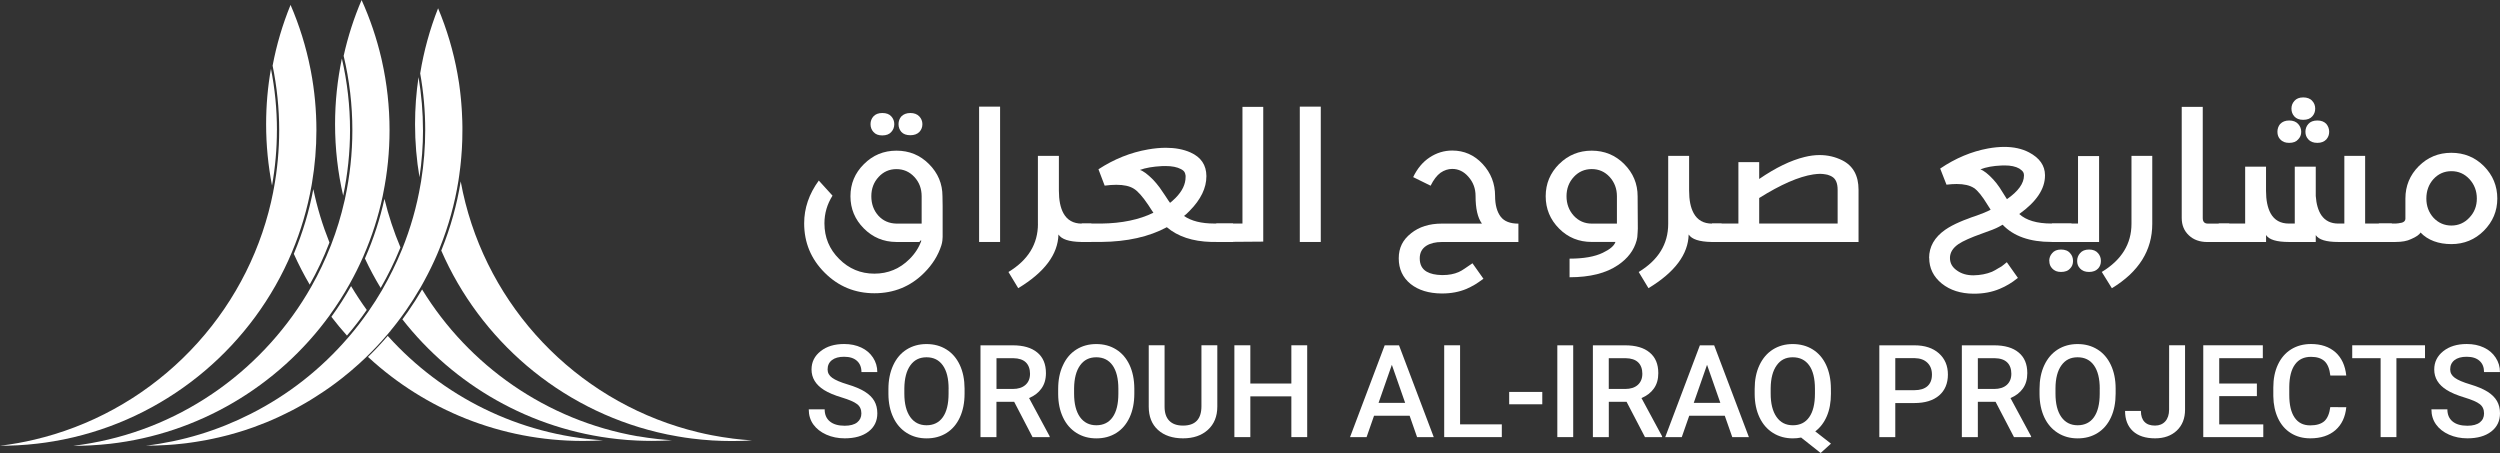 <?xml version="1.0" encoding="UTF-8"?>
<svg id="Layer_2" data-name="Layer 2" xmlns="http://www.w3.org/2000/svg" viewBox="0 0 631.37 114.4">
  <rect x="0" y="0" width="631.37" height="114.4" fill="#333333" stroke="none"/>
  <defs>
    <style>
      .cls-1 {
        fill: #fff;
      }
    </style>
  </defs>
  <g id="Layer_1-2" data-name="Layer 1">
    <g>
      <g>
        <path class="cls-1" d="M106.82,32.86c0-4.49-.38-8.98-1.12-13.38-.58,3.88-.88,7.85-.88,11.89,0,4.56.38,9.03,1.12,13.38.59-3.92.89-7.92.89-11.89"/>
        <path class="cls-1" d="M184.95,110.74c-1.72-.21-3.42-.49-5.11-.81-1.2-.23-2.4-.49-3.59-.78-1.73-.42-3.44-.89-5.11-1.42-28.04-8.77-49.43-32.55-54.79-61.92-.95,5.88-2.56,11.65-4.79,17.17-.04.1-.08.2-.12.3,4.92,11.3,12.38,21.24,21.64,29.12,9.37,7.95,20.6,13.79,32.95,16.76,1.68.41,3.39.76,5.12,1.05,1.18.21,2.38.39,3.59.54,1.69.21,3.39.38,5.11.48,1.65.1,3.31.15,4.97.15s3.43-.05,5.12-.16c-1.68-.11-3.33-.26-4.98-.47"/>
        <path class="cls-1" d="M88.4,32.86c0-6.11-.7-12.18-2.06-18.08-1.12,5.35-1.72,10.9-1.72,16.58,0,6.21.71,12.26,2.05,18.06,1.14-5.41,1.73-10.98,1.73-16.57"/>
        <path class="cls-1" d="M101.03,62.75c.04-.09.07-.19.1-.28-1.66-3.93-3.02-8.02-4.04-12.25-1.12,5.07-2.74,10.07-4.83,14.83-.04.08-.07.16-.1.24,1.19,2.56,2.53,5.04,3.98,7.43,1.85-3.21,3.5-6.57,4.89-9.98"/>
        <path class="cls-1" d="M161.04,110.18h0c-23.03-4.01-42.68-17.87-54.44-37.08l-.04.07c-1.07,1.84-2.25,3.69-3.52,5.51-.45.64-.91,1.29-1.37,1.91l-.05.06c12.95,16.54,32.29,27.85,54.3,30.23h0c1.68.19,3.39.32,5.11.39,1.19.05,2.39.08,3.59.08,1.72,0,3.43-.05,5.11-.16-1.2-.08-2.4-.18-3.59-.31-1.71-.18-3.42-.43-5.11-.72"/>
        <path class="cls-1" d="M69.94,32.86c0-5.2-.51-10.41-1.51-15.48-.81,4.54-1.22,9.21-1.22,13.99,0,5.3.52,10.48,1.49,15.49.82-4.6,1.23-9.3,1.23-13.99"/>
        <path class="cls-1" d="M83.2,61.23c-1.73-4.32-3.11-8.82-4.07-13.47-1.04,5.53-2.66,10.94-4.82,16.1l-.11.25c1.2,2.67,2.54,5.26,4.01,7.77,1.88-3.32,3.52-6.8,4.88-10.35.04-.1.08-.2.11-.3"/>
        <path class="cls-1" d="M83.74,79.94s-.04.04-.05.07c1.25,1.63,2.56,3.21,3.93,4.74,1.76-2.04,3.42-4.19,4.94-6.39.02-.03.04-.06.06-.09-1.41-1.94-2.72-3.95-3.96-6.02-1.49,2.65-3.15,5.24-4.93,7.69"/>
        <path class="cls-1" d="M98.12,85.04c-.06-.07-.14-.15-.19-.22h-.01s-.08.09-.11.14c-1.55,1.8-3.17,3.53-4.87,5.18.08.07.15.13.22.2,14.23,13.06,33.21,21.02,54.05,21.02,1.71,0,3.41-.05,5.1-.16-21.46-1.36-40.62-11.18-54.19-26.16"/>
        <path class="cls-1" d="M97.58,84.78l.05-.05s.05-.05.06-.08c.01-.02.03-.03.04-.04.29-.35.58-.68.85-1.02l.24.16-.22-.19c.31-.37.59-.73.88-1.08.24-.31.48-.61.73-.93.12-.16.24-.31.35-.46.16-.2.3-.4.45-.6l.18-.24s.03-.04.05-.06c.44-.59.88-1.21,1.32-1.84,1.24-1.79,2.41-3.62,3.46-5.44l.04-.06.18-.3s.01-.02.01-.02c.05-.09.09-.17.15-.26l.09-.17c.21-.37.41-.71.59-1.06.34-.62.68-1.25.99-1.87.56-1.08,1.08-2.16,1.56-3.21.19-.41.38-.83.56-1.25l.28-.65c.18-.43.36-.87.54-1.31.04-.08.06-.16.09-.24,2.18-5.42,3.75-11.1,4.68-16.87v-.03c.04-.25.07-.49.11-.74.03-.18.05-.37.08-.55l.05-.37h0c.03-.19.05-.38.07-.56.03-.2.06-.39.08-.59v-.06c.02-.12.04-.23.05-.34l.08-.71c.03-.26.06-.53.08-.79.04-.39.08-.79.11-1.19.04-.4.06-.8.09-1.2,0-.13.02-.27.03-.4.01-.13.02-.26.03-.4.01-.2.02-.39.03-.59v-.04c.02-.46.05-.92.06-1.39l.02-.54c.02-.76.03-1.53.03-2.29,0-.28,0-.55,0-.83v-.09c0-.48-.02-.96-.03-1.44-.02-.75-.06-1.51-.1-2.26-.01-.23-.02-.46-.04-.68-.02-.23-.03-.46-.05-.7-.02-.27-.04-.54-.06-.8l-.08-.93c-.03-.27-.05-.53-.08-.8-.03-.28-.06-.56-.09-.83-.02-.21-.05-.41-.07-.61l-.02-.15c-.04-.3-.08-.61-.12-.92-.04-.28-.08-.56-.11-.83-.04-.24-.08-.48-.12-.72-.08-.54-.17-1.09-.28-1.67-1.02-5.66-2.67-11.21-4.89-16.51-2.09,5.3-3.61,10.83-4.52,16.45.84,4.69,1.27,9.5,1.27,14.31,0,4.29-.34,8.61-1.03,12.83v.03c-.05.26-.08.52-.14.78h0c-.95,5.64-2.54,11.18-4.68,16.48-.03.09-.07.17-.11.26h0c-1.38,3.38-3.02,6.7-4.85,9.87l-.04.07s-.05.09-.07.13c-1.07,1.83-2.22,3.64-3.44,5.38-.02.03-.04.05-.06.08-1.53,2.2-3.19,4.35-4.95,6.39,0,0-.02.02-.02.02-.07-.07-.14-.14-.2-.22h0c.07.08.14.15.2.22-6.93,8.06-15.24,14.58-24.7,19.36-8.32,4.22-17.19,6.91-26.42,8.02,1.73,0,3.47-.05,5.17-.16.36-.02.7-.04,1.04-.07l1.02-.08c.44-.04.89-.08,1.32-.13.26-.03.51-.05.76-.08.3-.03.59-.07.88-.1.16-.02.33-.04.48-.07.22-.03.45-.06.68-.09.3-.04.59-.08.88-.13l.14-.02c.32-.05.65-.1.97-.16.28-.04.56-.09.83-.14.26-.04.53-.1.8-.14l.12-.02c.22-.04.45-.08.66-.13.15-.03.3-.06.43-.09.27-.05.52-.11.78-.16.23-.05.46-.1.7-.16.2-.04.39-.08.57-.12.29-.07.57-.13.84-.2l.53-.13c.14-.04.27-.07.41-.1.21-.05.42-.11.62-.16h.04c.74-.21,1.46-.41,2.15-.61.24-.07.48-.14.71-.21.24-.07.47-.14.71-.22.21-.07.43-.13.64-.2.54-.17,1.07-.35,1.59-.54.24-.08.48-.17.72-.25,2.09-.75,4.18-1.6,6.19-2.53l.12-.06c.25-.11.49-.22.73-.34l.06-.03c.14-.07.28-.14.42-.21.19-.09.36-.17.55-.26.22-.11.45-.22.68-.34.22-.11.44-.22.66-.33l.08-.04c.07-.03.14-.06.2-.1l.68-.36c.16-.08.32-.17.47-.25.23-.12.45-.25.67-.37.07-.04.13-.07.19-.11.22-.12.45-.25.66-.37.17-.09.33-.18.49-.28l.18-.1c.21-.12.43-.25.64-.38.06-.03.11-.06.16-.09.21-.13.42-.25.62-.38.06-.04.13-.08.19-.12.24-.15.48-.3.72-.45.27-.17.53-.34.79-.51.27-.17.54-.34.8-.52.26-.17.52-.35.79-.52.26-.18.51-.35.77-.53.26-.18.52-.36.78-.54s.51-.37.76-.55c.26-.19.51-.37.76-.56.25-.19.51-.38.75-.57l.11-.09c.21-.16.43-.33.64-.49,1.48-1.16,2.93-2.39,4.31-3.64.21-.19.42-.38.62-.58.25-.23.51-.47.76-.7.22-.21.45-.43.67-.65,1.67-1.62,3.3-3.35,4.84-5.16"/>
        <path class="cls-1" d="M83.27,79.59c1.79-2.47,3.46-5.08,4.97-7.77.03-.05.06-.1.08-.15,1.24-2.21,2.38-4.5,3.4-6.83.04-.08.07-.16.1-.24h0c2.11-4.85,3.74-9.92,4.83-15.08.04-.21.08-.42.12-.64h0c1.07-5.24,1.61-10.62,1.61-16.01,0-5.91-.65-11.79-1.93-17.51h0c-.04-.21-.09-.42-.14-.63-1.18-5.05-2.85-10-4.99-14.72-1.94,4.54-3.47,9.28-4.53,14.1,1.46,6.11,2.2,12.42,2.2,18.76,0,5.84-.63,11.65-1.86,17.29v.04c-.05.19-.09.39-.14.58-.84,3.73-1.97,7.42-3.34,10.98-.04.09-.08.19-.11.28-1.38,3.53-3.02,7-4.9,10.31-5.72,10.12-13.74,19.05-23.2,25.84-9.77,7-20.7,11.62-32.49,13.73-1.46.26-2.97.49-4.48.67,1.44.01,2.92-.03,4.42-.11,1.64-.09,3.31-.22,4.97-.41,22.09-2.53,42.29-14.37,55.41-32.46"/>
        <path class="cls-1" d="M54.55,98.42c-.21.15-.42.29-.63.44.11-.08.23-.16.34-.24.09-.07.19-.13.29-.2"/>
        <path class="cls-1" d="M71.7,82.15c-.43.55-.88,1.1-1.32,1.64.45-.54.9-1.09,1.32-1.64"/>
        <path class="cls-1" d="M73.03,80.42c-.44.59-.88,1.16-1.33,1.74.45-.57.9-1.15,1.33-1.74"/>
        <path class="cls-1" d="M73.16,91.45s-.1.09-.15.13c-.11.11-.23.22-.34.32.16-.15.33-.3.49-.46"/>
        <path class="cls-1" d="M75.53,76.84c-.81,1.22-1.64,2.41-2.51,3.58.88-1.17,1.7-2.36,2.51-3.58"/>
        <path class="cls-1" d="M78.39,72.18h0c-.18.32-.36.63-.55.95.19-.31.36-.63.55-.95"/>
        <path class="cls-1" d="M63.38,81.97c.54-.69,1.06-1.39,1.58-2.1-.52.71-1.04,1.41-1.58,2.1"/>
        <path class="cls-1" d="M69.02,48.38c-2.77,14.16-9.34,27.33-19.04,38.12-9.79,10.89-22.31,18.9-36.23,23.16-1.68.51-3.36.97-5.02,1.36-1.39.33-2.82.63-4.23.88-1.51.27-3.02.5-4.51.67,1.46,0,2.95-.03,4.44-.11,1.64-.09,3.31-.22,4.97-.42,1.4-.16,2.81-.36,4.2-.6,1.66-.28,3.33-.62,4.97-1.01,24.72-5.83,45.35-23.33,55.18-46.8,2.24-5.34,3.9-10.96,4.92-16.69.04-.26.09-.51.13-.77.74-4.38,1.11-8.85,1.11-13.31,0-4.97-.46-9.95-1.38-14.8-.05-.26-.1-.51-.15-.76-1.09-5.51-2.77-10.91-5-16.06-2.02,4.94-3.55,10.1-4.53,15.35,1.09,5.33,1.66,10.8,1.66,16.28,0,4.98-.46,9.98-1.37,14.84-.04.22-.09.45-.14.67"/>
        <path class="cls-1" d="M45.59,98.76c-.64.44-1.29.88-1.94,1.3.66-.43,1.3-.86,1.94-1.3"/>
        <path class="cls-1" d="M45.59,98.76c.65-.44,1.28-.89,1.91-1.36-.63.46-1.27.91-1.91,1.36"/>
        <path class="cls-1" d="M63.38,81.97c-.48.62-.97,1.22-1.46,1.82.49-.6.98-1.21,1.46-1.82"/>
      </g>
      <g>
        <path class="cls-1" d="M206.77,45.58l3.48,3.83c-1.36,2.16-2.04,4.49-2.04,6.99,0,3.53,1.23,6.53,3.72,9,2.47,2.48,5.44,3.71,8.89,3.71s6.43-1.23,8.88-3.69c1.41-1.4,2.4-2.96,2.99-4.65-.06-.01-.11-.02-.14-.02-.18,0-.27.12-.3.36h-5.89c-3.24-.02-5.96-1.17-8.2-3.42-2.26-2.27-3.38-4.98-3.38-8.13s1.12-5.85,3.38-8.09c2.26-2.28,5.01-3.42,8.24-3.42s5.96,1.12,8.21,3.38c2.27,2.27,3.41,4.98,3.41,8.13,0,.59.01,1.42.04,2.47v7.79c0,.19-.02.49-.06.91-.05.41-.13.83-.26,1.23-.81,2.55-2.26,4.87-4.34,6.94-3.44,3.45-7.64,5.16-12.56,5.16s-9.11-1.73-12.56-5.18c-3.47-3.46-5.19-7.62-5.19-12.48,0-3.83,1.23-7.43,3.71-10.82M219.85,31.36c0-.76.24-1.41.73-1.96.51-.57,1.27-.86,2.24-.86,1.02,0,1.78.28,2.28.86.5.55.75,1.2.75,1.96s-.25,1.41-.75,1.96c-.5.59-1.27.88-2.28.88s-1.72-.29-2.24-.88c-.49-.55-.73-1.2-.73-1.96M221.8,54.44c1.2,1.32,2.73,1.99,4.59,2.03h6.37v-6.91c0-1.93-.62-3.56-1.85-4.88-1.23-1.32-2.74-1.97-4.52-1.97s-3.28.66-4.49,1.97c-1.23,1.33-1.85,2.95-1.85,4.88s.59,3.57,1.76,4.88M226.92,31.36c0-.76.24-1.41.71-1.96.56-.57,1.33-.86,2.28-.86s1.71.28,2.26.86c.51.55.78,1.2.78,1.96s-.26,1.42-.78,1.98c-.55.54-1.3.81-2.26.81-1,0-1.77-.27-2.28-.84-.47-.55-.71-1.2-.71-1.96"/>
        <rect class="cls-1" x="247.27" y="26.93" width="5.3" height="34.18"/>
        <path class="cls-1" d="M262.12,56.53v-17.16h5.3v8.77c0,2.4.38,4.3,1.14,5.7.96,1.76,2.51,2.63,4.65,2.63h2.41v4.64h-2.58c-3.05-.06-4.95-.68-5.73-1.89-.13,5.02-3.51,9.54-10.16,13.56l-2.47-4.09c4.97-3.01,7.45-7.06,7.45-12.15"/>
        <path class="cls-1" d="M273.17,61.11v-4.65h4.97c5.15-.06,9.54-.97,13.15-2.73l-.51-.76-.74-1.14c-1.46-2.18-2.7-3.58-3.72-4.19-1.04-.65-2.5-.97-4.38-.97-.9,0-1.89.07-2.96.21l-1.57-4.13c3.96-2.58,8.13-4.25,12.52-5.01,1.6-.28,3.1-.42,4.51-.42,2.35,0,4.42.39,6.19,1.17,2.67,1.19,4.02,3.17,4.04,5.94v.09c0,2.95-1.4,5.85-4.2,8.69-.6.63-1.09,1.07-1.45,1.33,1.85,1.28,4.39,1.91,7.6,1.91h4.78v4.65h-5.51c-4.72-.13-8.45-1.37-11.21-3.72-4.49,2.42-10.03,3.66-16.57,3.72M287.86,42.91c.84.24,1.96,1.07,3.36,2.48.53.55,1.06,1.2,1.64,1.96l1.34,1.96c.69,1.08,1.14,1.72,1.29,1.92.33-.25.8-.66,1.4-1.25,1.7-1.72,2.53-3.48,2.53-5.29v-.32l-.05-.24c-.02-.17-.07-.34-.14-.5-.14-.36-.47-.66-.97-.92-.97-.52-2.27-.78-3.92-.78-.3,0-.61,0-.94.02-2.24.12-4.08.43-5.53.97"/>
        <polyline class="cls-1" points="313.78 26.99 319.03 26.99 319.03 61.02 307.17 61.11 307.17 56.46 313.78 56.46"/>
        <rect class="cls-1" x="328.26" y="26.93" width="5.3" height="34.18"/>
        <path class="cls-1" d="M356.35,58.92c2.03-1.63,4.63-2.45,7.77-2.45h10.14c-1.09-1.48-1.61-3.81-1.61-6.99,0-1.88-.61-3.49-1.81-4.84-1.15-1.32-2.51-1.98-4.08-1.98-1.04,0-2.03.33-2.96.97-.92.67-1.76,1.77-2.5,3.27l-4.41-2.17c1.06-2.2,2.45-3.85,4.16-4.97,1.75-1.16,3.66-1.74,5.71-1.74,3,0,5.56,1.12,7.66,3.38,2.12,2.28,3.16,4.98,3.16,8.09,0,2.25.48,4,1.41,5.23.9,1.18,2.39,1.76,4.48,1.76v4.64h-19.35c-1.59,0-2.89.32-3.9.95-1.12.72-1.67,1.78-1.67,3.18,0,1.55.57,2.67,1.75,3.36.96.55,2.24.83,3.83.86h.24c1.53,0,2.88-.26,4.04-.77.47-.21.96-.5,1.48-.86l1.98-1.35,2.77,3.91-1.21.86-.92.6c-.73.43-1.45.79-2.15,1.1-1.83.77-3.87,1.16-6.16,1.16h-.13c-3.23-.03-5.82-.82-7.81-2.39-2.01-1.63-3.01-3.79-3.01-6.48s1.04-4.7,3.1-6.32"/>
        <path class="cls-1" d="M393.76,41.43c2.25-2.25,5-3.38,8.22-3.38s5.97,1.13,8.21,3.38c2.26,2.27,3.39,4.98,3.39,8.13l.05,8.18c-.02.37-.05.7-.05.98-.02.88-.11,1.53-.24,1.96-.67,2.51-2.24,4.6-4.71,6.26-2.99,2.05-7.08,3.08-12.24,3.08v-4.7c3.55,0,6.35-.49,8.39-1.48,1.81-.86,2.88-1.77,3.2-2.74h-6.01c-3.23,0-5.98-1.12-8.22-3.37-2.26-2.27-3.39-5-3.39-8.18s1.14-5.87,3.39-8.13M397.46,54.49c1.23,1.32,2.74,1.98,4.53,1.98h6.36v-6.91c0-1.91-.62-3.54-1.84-4.88-1.22-1.32-2.73-1.98-4.52-1.98s-3.3.66-4.53,1.98c-1.23,1.34-1.84,2.97-1.84,4.88s.61,3.58,1.84,4.93"/>
        <path class="cls-1" d="M421.3,56.53v-17.16h5.28v8.77c0,2.4.38,4.3,1.15,5.7.96,1.76,2.51,2.63,4.64,2.63h2.41v4.64h-2.58c-3.04-.06-4.95-.68-5.73-1.89-.12,5.02-3.51,9.54-10.15,13.56l-2.47-4.09c4.96-3.01,7.45-7.06,7.45-12.15"/>
        <path class="cls-1" d="M439.03,56.46v-15.51h5.25v4.25c4.16-2.85,7.97-4.7,11.46-5.55,1.33-.33,2.59-.49,3.81-.49,2.02,0,3.92.44,5.71,1.33,2.74,1.38,4.11,3.86,4.11,7.43v13.19h-37.02v-4.65M464.09,56.46v-8.53c0-1.68-.48-2.79-1.46-3.34l-.28-.15-.32-.13c-.28-.13-.57-.21-.91-.26-.44-.08-.93-.14-1.46-.15-.54.01-1.11.07-1.72.15-3.63.55-8.19,2.53-13.66,5.96v6.45h19.81Z"/>
        <path class="cls-1" d="M487.19,65.16c0-2.85,1.36-5.24,4.08-7.14,1.02-.7,2.26-1.37,3.74-2,.59-.26,1.23-.52,1.95-.77l.93-.36.9-.3c1.84-.66,3.02-1.13,3.55-1.42l.39-.22c-.14-.22-.39-.6-.75-1.17-1.36-2.25-2.52-3.68-3.47-4.3-1.05-.68-2.5-1.01-4.36-1.01-.78,0-1.64.06-2.57.17l-1.59-4.07c3.87-2.62,7.91-4.31,12.1-5.08,1.45-.26,2.81-.39,4.09-.39,2.4,0,4.48.46,6.24,1.38,2.67,1.41,4.02,3.32,4.04,5.74v.11c0,3.38-2.16,6.62-6.5,9.72,1.76,1.6,4.46,2.4,8.12,2.4h5.07v4.65h-5.07c-5.46,0-9.57-1.45-12.32-4.35l-.93.52c-.78.43-2.21,1-4.3,1.72-2.82,1-4.79,1.89-5.91,2.64-1.43.98-2.16,2.15-2.16,3.51s.61,2.39,1.82,3.21c1.11.79,2.47,1.18,4.1,1.18,1.75-.03,3.32-.33,4.7-.9.54-.25,1.09-.56,1.67-.93l.78-.45,1.29-1.03,2.8,3.96-1.24.93-.99.64c-.78.47-1.55.86-2.33,1.18-1.94.83-4.11,1.24-6.52,1.24h-.16c-3.23-.03-5.88-.88-7.97-2.55-2.13-1.74-3.19-3.89-3.19-6.48M500.15,42.78c.85.29,1.94,1.14,3.26,2.56.51.56,1.04,1.21,1.55,1.97l1.89,2.99c2.87-2,4.3-4,4.3-5.98v-.07c0-.27-.06-.53-.19-.77-.19-.3-.51-.6-.99-.91-.91-.52-2.13-.79-3.68-.79-.29,0-.57,0-.87.02-2.09.09-3.85.41-5.27.97"/>
        <path class="cls-1" d="M517.53,65.91c0-.78.25-1.42.73-1.96.5-.62,1.26-.93,2.24-.93,1.04,0,1.81.31,2.31.93.49.53.73,1.18.73,1.96s-.25,1.41-.75,1.91c-.5.57-1.26.86-2.28.86-.97,0-1.71-.29-2.21-.86-.5-.5-.75-1.14-.75-1.91M518.18,61.11v-4.65h6.62v-17.04h5.32v21.69h-11.94ZM524.58,65.91c0-.78.25-1.42.73-1.96.51-.62,1.27-.93,2.28-.93s1.76.31,2.28.93c.48.55.71,1.2.71,1.96s-.23,1.4-.71,1.91c-.55.57-1.3.86-2.28.86s-1.76-.29-2.26-.86c-.5-.5-.75-1.14-.75-1.91"/>
        <path class="cls-1" d="M530.8,68.68c5-3.02,7.5-7.08,7.5-12.15v-17.17h5.25v17.17c0,6.7-3.39,12.12-10.2,16.26"/>
        <path class="cls-1" d="M550.99,26.99h5.31v28.08c0,.93.43,1.4,1.29,1.4h5.4l.06,4.65h-5.58c-1.92,0-3.49-.56-4.67-1.68-1.21-1.13-1.81-2.59-1.81-4.37"/>
        <path class="cls-1" d="M560.33,56.46h6.68v-14.37h5.27v6.11c0,2.35.38,4.24,1.16,5.68.96,1.72,2.49,2.58,4.64,2.58h1.46v-14.37h5.3v7.4c.14,2.05.62,3.67,1.41,4.86.97,1.4,2.39,2.11,4.29,2.11h1.52v-17.1h5.25v17.1h6.74v4.65h-13.51c-3.05,0-4.95-.57-5.7-1.74v1.74h-6.75c-3.12,0-5.06-.58-5.8-1.76v1.76h-11.95M575.85,31.31c.56-.58,1.31-.88,2.28-.88s1.73.29,2.27.88c.5.56.77,1.22.77,1.98s-.26,1.39-.77,1.91c-.49.59-1.25.88-2.27.88s-1.72-.29-2.26-.88c-.48-.5-.71-1.14-.71-1.91s.23-1.4.68-1.98M579.43,25.5c.51-.6,1.26-.9,2.24-.9s1.78.29,2.28.88c.5.53.75,1.19.75,1.96s-.25,1.41-.75,1.96c-.5.57-1.27.86-2.28.86s-1.72-.29-2.24-.86c-.49-.55-.73-1.2-.73-1.96s.24-1.38.73-1.94M582.23,33.29c0-.76.24-1.42.73-1.98.51-.58,1.28-.88,2.28-.88s1.73.29,2.28.88c.47.57.71,1.24.71,1.98s-.24,1.37-.71,1.91c-.55.59-1.3.88-2.28.88s-1.77-.29-2.28-.88c-.49-.53-.73-1.17-.73-1.91"/>
        <path class="cls-1" d="M600.77,61.11v-4.65h4.22c.1,0,.32-.02.69-.06.36-.04.67-.1.94-.17.56-.19.86-.52.86-.99v-5.1c0-3.18,1.12-5.92,3.39-8.19,2.26-2.24,4.98-3.36,8.21-3.36s5.98,1.12,8.22,3.36c2.26,2.28,3.39,5.01,3.39,8.19s-1.14,5.85-3.39,8.13c-2.25,2.25-5,3.38-8.22,3.38s-5.94-.98-7.78-2.93c-.3.56-1.1,1.11-2.38,1.66-.98.49-2.3.73-3.94.73M612.77,50.14c0,1.91.61,3.53,1.81,4.86,1.23,1.3,2.74,1.96,4.52,1.96s3.31-.67,4.54-2c1.26-1.32,1.88-2.92,1.88-4.82s-.63-3.58-1.89-4.93c-1.24-1.32-2.74-1.98-4.53-1.98s-3.29.66-4.52,1.98c-1.2,1.34-1.81,2.98-1.81,4.93"/>
        <path class="cls-1" d="M217.54,104.42c0-1.02-.36-1.81-1.08-2.36-.72-.56-2.01-1.11-3.87-1.68-1.88-.56-3.36-1.19-4.47-1.88-2.1-1.32-3.17-3.05-3.17-5.19,0-1.87.76-3.41,2.3-4.62,1.52-1.21,3.49-1.81,5.93-1.81,1.61,0,3.05.29,4.32.89,1.27.59,2.26,1.44,2.98,2.54.72,1.1,1.08,2.32,1.08,3.66h-4c0-1.21-.38-2.16-1.14-2.84-.76-.69-1.84-1.03-3.26-1.03-1.31,0-2.33.28-3.06.85-.73.57-1.09,1.35-1.09,2.35,0,.85.38,1.56,1.17,2.12.79.57,2.08,1.12,3.88,1.66,1.81.54,3.25,1.15,4.35,1.83,1.09.69,1.89,1.47,2.4,2.36.5.89.76,1.92.76,3.11,0,1.94-.74,3.47-2.22,4.61-1.48,1.14-3.49,1.71-6.02,1.71-1.69,0-3.22-.31-4.63-.93-1.41-.63-2.5-1.48-3.29-2.57-.78-1.09-1.16-2.37-1.16-3.82h4.02c0,1.32.44,2.34,1.31,3.05.87.72,2.12,1.09,3.74,1.09,1.4,0,2.45-.29,3.16-.85.71-.57,1.06-1.32,1.06-2.25"/>
        <path class="cls-1" d="M243.6,99.41c0,2.27-.39,4.26-1.18,5.98-.78,1.71-1.9,3.03-3.36,3.95-1.46.92-3.14,1.37-5.04,1.37s-3.55-.45-5.02-1.37c-1.47-.92-2.61-2.23-3.41-3.93-.8-1.7-1.21-3.66-1.22-5.88v-1.3c0-2.27.41-4.26,1.21-5.99.8-1.73,1.92-3.05,3.38-3.97,1.47-.92,3.14-1.38,5.03-1.38s3.56.45,5.02,1.36c1.46.91,2.58,2.21,3.38,3.91.8,1.7,1.2,3.69,1.21,5.95M239.57,98.19c0-2.57-.48-4.54-1.46-5.91-.97-1.37-2.34-2.05-4.12-2.05s-3.11.68-4.09,2.05c-.98,1.36-1.48,3.3-1.51,5.79v1.34c0,2.54.5,4.51,1.49,5.91.99,1.39,2.37,2.08,4.12,2.08s3.16-.68,4.11-2.04c.97-1.36,1.45-3.35,1.45-5.95v-1.21Z"/>
        <path class="cls-1" d="M256.13,101.48h-4.48v8.91h-4.03v-23.18h8.15c2.68,0,4.73.6,6.19,1.81,1.46,1.2,2.19,2.93,2.19,5.21,0,1.55-.38,2.85-1.14,3.89-.74,1.05-1.78,1.85-3.12,2.41l5.2,9.66v.21h-4.32M251.65,98.23h4.14c1.36,0,2.41-.34,3.18-1.02.78-.69,1.16-1.62,1.16-2.82s-.36-2.2-1.06-2.88c-.71-.68-1.76-1.03-3.17-1.05h-4.24v7.77Z"/>
        <path class="cls-1" d="M286.47,99.41c0,2.27-.39,4.26-1.18,5.98-.79,1.71-1.9,3.03-3.36,3.95-1.47.92-3.14,1.37-5.04,1.37s-3.55-.45-5.02-1.37c-1.47-.92-2.61-2.23-3.41-3.93-.8-1.7-1.21-3.66-1.22-5.88v-1.3c0-2.27.39-4.26,1.21-5.99.79-1.73,1.92-3.05,3.38-3.97,1.46-.92,3.13-1.38,5.03-1.38s3.56.45,5.02,1.36c1.46.91,2.58,2.21,3.38,3.91.79,1.7,1.2,3.69,1.21,5.95M282.44,98.19c0-2.57-.49-4.54-1.46-5.91-.97-1.37-2.35-2.05-4.12-2.05s-3.11.68-4.09,2.05c-.98,1.36-1.48,3.3-1.51,5.79v1.34c0,2.54.49,4.51,1.48,5.91.99,1.39,2.38,2.08,4.14,2.08s3.16-.68,4.11-2.04c.97-1.36,1.45-3.35,1.45-5.95v-1.21Z"/>
        <path class="cls-1" d="M307.43,87.2v15.49c0,2.46-.79,4.41-2.37,5.85-1.58,1.44-3.67,2.16-6.29,2.16s-4.77-.71-6.32-2.12c-1.57-1.42-2.34-3.38-2.34-5.9v-15.48h4v15.51c0,1.55.39,2.73,1.18,3.54.79.82,1.94,1.23,3.48,1.23,3.1,0,4.65-1.63,4.65-4.9v-15.38"/>
        <polyline class="cls-1" points="330.13 110.39 326.13 110.39 326.13 100.1 315.77 100.1 315.77 110.39 311.74 110.39 311.74 87.2 315.77 87.2 315.77 96.86 326.13 96.86 326.13 87.2 330.13 87.2"/>
        <path class="cls-1" d="M356,105h-8.99l-1.88,5.39h-4.18l8.75-23.18h3.62l8.77,23.18h-4.21M348.15,101.75h6.72l-3.36-9.62-3.36,9.62Z"/>
        <polyline class="cls-1" points="368.74 107.17 379.28 107.17 379.28 110.39 364.73 110.39 364.73 87.2 368.74 87.2"/>
        <rect class="cls-1" x="381.14" y="98.98" width="8.36" height="3.12"/>
        <rect class="cls-1" x="393.3" y="87.21" width="4.01" height="23.18"/>
        <path class="cls-1" d="M410.79,101.48h-4.49v8.91h-4.02v-23.18h8.14c2.68,0,4.75.6,6.19,1.81,1.46,1.2,2.19,2.93,2.19,5.21,0,1.55-.37,2.85-1.12,3.89-.74,1.05-1.79,1.85-3.13,2.41l5.21,9.66v.21h-4.32M406.29,98.23h4.15c1.36,0,2.41-.34,3.18-1.02.76-.69,1.15-1.62,1.15-2.82s-.35-2.2-1.06-2.88c-.71-.68-1.76-1.03-3.16-1.05h-4.26v7.77Z"/>
        <path class="cls-1" d="M435.59,105h-8.98l-1.88,5.39h-4.18l8.75-23.18h3.61l8.77,23.18h-4.2M427.75,101.75h6.72l-3.36-9.62-3.36,9.62Z"/>
        <path class="cls-1" d="M462.4,99.41c0,2.19-.35,4.1-1.04,5.7-.69,1.61-1.67,2.89-2.92,3.83l3.97,3.1-2.61,2.36-4.93-3.9c-.66.14-1.35.21-2.09.21-1.86,0-3.54-.45-5.01-1.37-1.47-.92-2.61-2.23-3.41-3.93-.8-1.7-1.21-3.66-1.22-5.88v-1.3c0-2.27.39-4.26,1.2-5.99.81-1.73,1.94-3.05,3.39-3.97,1.46-.92,3.13-1.38,5.01-1.38s3.6.45,5.06,1.36c1.46.91,2.59,2.21,3.38,3.91.79,1.7,1.2,3.69,1.21,5.95M458.36,98.19c0-2.6-.49-4.59-1.47-5.94-.97-1.34-2.35-2.02-4.14-2.02s-3.08.68-4.06,2.05c-.98,1.36-1.48,3.29-1.51,5.77v1.36c0,2.5.49,4.46,1.47,5.87.98,1.42,2.35,2.12,4.14,2.12s3.17-.68,4.12-2.04c.97-1.36,1.45-3.35,1.45-5.95v-1.21Z"/>
        <path class="cls-1" d="M478.65,101.79v8.6h-4.03v-23.18h8.87c2.59,0,4.65.67,6.17,2.02,1.52,1.35,2.28,3.14,2.28,5.36s-.75,4.04-2.24,5.3c-1.49,1.27-3.57,1.9-6.26,1.9M478.65,98.54h4.84c1.42,0,2.52-.34,3.28-1.01.75-.68,1.14-1.65,1.14-2.92s-.38-2.25-1.15-3c-.77-.75-1.82-1.13-3.16-1.16h-4.95v8.09Z"/>
        <path class="cls-1" d="M503.98,101.48h-4.48v8.91h-4.04v-23.18h8.15c2.68,0,4.75.6,6.19,1.81,1.46,1.2,2.19,2.93,2.19,5.21,0,1.55-.37,2.85-1.12,3.89-.74,1.05-1.79,1.85-3.13,2.41l5.21,9.66v.21h-4.32M499.49,98.23h4.14c1.35,0,2.41-.34,3.18-1.02.76-.69,1.15-1.62,1.15-2.82s-.35-2.2-1.06-2.88c-.71-.68-1.75-1.03-3.16-1.05h-4.24v7.77Z"/>
        <path class="cls-1" d="M534.3,99.41c0,2.27-.38,4.26-1.17,5.98-.79,1.71-1.9,3.03-3.37,3.95-1.46.92-3.14,1.37-5.04,1.37s-3.54-.45-5.01-1.37c-1.47-.92-2.62-2.23-3.42-3.93-.79-1.7-1.2-3.66-1.21-5.88v-1.3c0-2.27.39-4.26,1.2-5.99s1.94-3.05,3.39-3.97c1.46-.92,3.13-1.38,5.02-1.38s3.56.45,5.02,1.36c1.46.91,2.58,2.21,3.38,3.91.8,1.7,1.21,3.69,1.21,5.95M530.29,98.19c0-2.57-.49-4.54-1.46-5.91-.97-1.37-2.35-2.05-4.14-2.05s-3.11.68-4.09,2.05c-.98,1.36-1.48,3.3-1.49,5.79v1.34c0,2.54.49,4.51,1.48,5.91.99,1.39,2.37,2.08,4.12,2.08s3.17-.68,4.12-2.04c.96-1.36,1.45-3.35,1.45-5.95v-1.21Z"/>
        <path class="cls-1" d="M547.81,87.2h4.02v16.26c0,2.22-.71,3.98-2.08,5.28-1.39,1.31-3.22,1.96-5.49,1.96-2.41,0-4.29-.61-5.61-1.83-1.31-1.22-1.97-2.92-1.97-5.09h4c0,1.23.31,2.15.92,2.77.61.63,1.49.93,2.65.93,1.08,0,1.95-.36,2.59-1.07.63-.71.96-1.7.96-2.96"/>
        <polyline class="cls-1" points="569.97 100.04 560.46 100.04 560.46 107.18 571.59 107.18 571.59 110.39 556.43 110.39 556.43 87.2 571.47 87.2 571.47 90.46 560.46 90.46 560.46 96.86 569.97 96.86"/>
        <path class="cls-1" d="M592.55,102.84c-.24,2.47-1.15,4.4-2.74,5.79-1.59,1.38-3.71,2.07-6.35,2.07-1.85,0-3.48-.43-4.89-1.31-1.41-.87-2.49-2.12-3.25-3.73-.76-1.61-1.17-3.49-1.2-5.62v-2.17c0-2.19.38-4.11,1.16-5.78.78-1.67,1.89-2.96,3.33-3.86,1.45-.9,3.13-1.35,5.03-1.35,2.55,0,4.6.7,6.17,2.08,1.55,1.39,2.47,3.35,2.73,5.88h-4.02c-.19-1.67-.67-2.87-1.45-3.61-.79-.74-1.94-1.11-3.43-1.11-1.76,0-3.11.63-4.04,1.92-.94,1.28-1.42,3.16-1.45,5.63v2.05c0,2.51.44,4.42,1.35,5.74.9,1.32,2.21,1.97,3.94,1.97,1.58,0,2.76-.36,3.56-1.06.79-.71,1.29-1.9,1.51-3.55"/>
        <polyline class="cls-1" points="612.43 90.46 605.21 90.46 605.21 110.39 601.22 110.39 601.22 90.46 594.05 90.46 594.05 87.2 612.43 87.2"/>
        <path class="cls-1" d="M627.34,104.42c0-1.02-.36-1.81-1.08-2.36-.71-.56-2.01-1.11-3.87-1.68-1.86-.56-3.36-1.19-4.46-1.88-2.12-1.32-3.17-3.05-3.17-5.19,0-1.87.77-3.41,2.28-4.62,1.53-1.21,3.5-1.81,5.93-1.81,1.63,0,3.05.29,4.32.89,1.27.59,2.26,1.44,2.98,2.54.73,1.1,1.09,2.32,1.09,3.66h-4.02c0-1.21-.37-2.16-1.14-2.84-.76-.69-1.84-1.03-3.25-1.03-1.32,0-2.34.28-3.07.85-.73.57-1.09,1.35-1.09,2.35,0,.85.39,1.56,1.17,2.12.79.57,2.08,1.12,3.9,1.66,1.79.54,3.25,1.15,4.34,1.83,1.1.69,1.89,1.47,2.4,2.36.51.89.77,1.92.77,3.11,0,1.94-.74,3.47-2.22,4.61-1.47,1.14-3.49,1.71-6.01,1.71-1.69,0-3.23-.31-4.64-.93-1.41-.63-2.5-1.48-3.28-2.57-.78-1.09-1.17-2.37-1.17-3.82h4.03c0,1.32.44,2.34,1.3,3.05.87.72,2.12,1.09,3.75,1.09,1.39,0,2.45-.29,3.16-.85.71-.57,1.05-1.32,1.05-2.25"/>
      </g>
    </g>
  </g>
</svg>